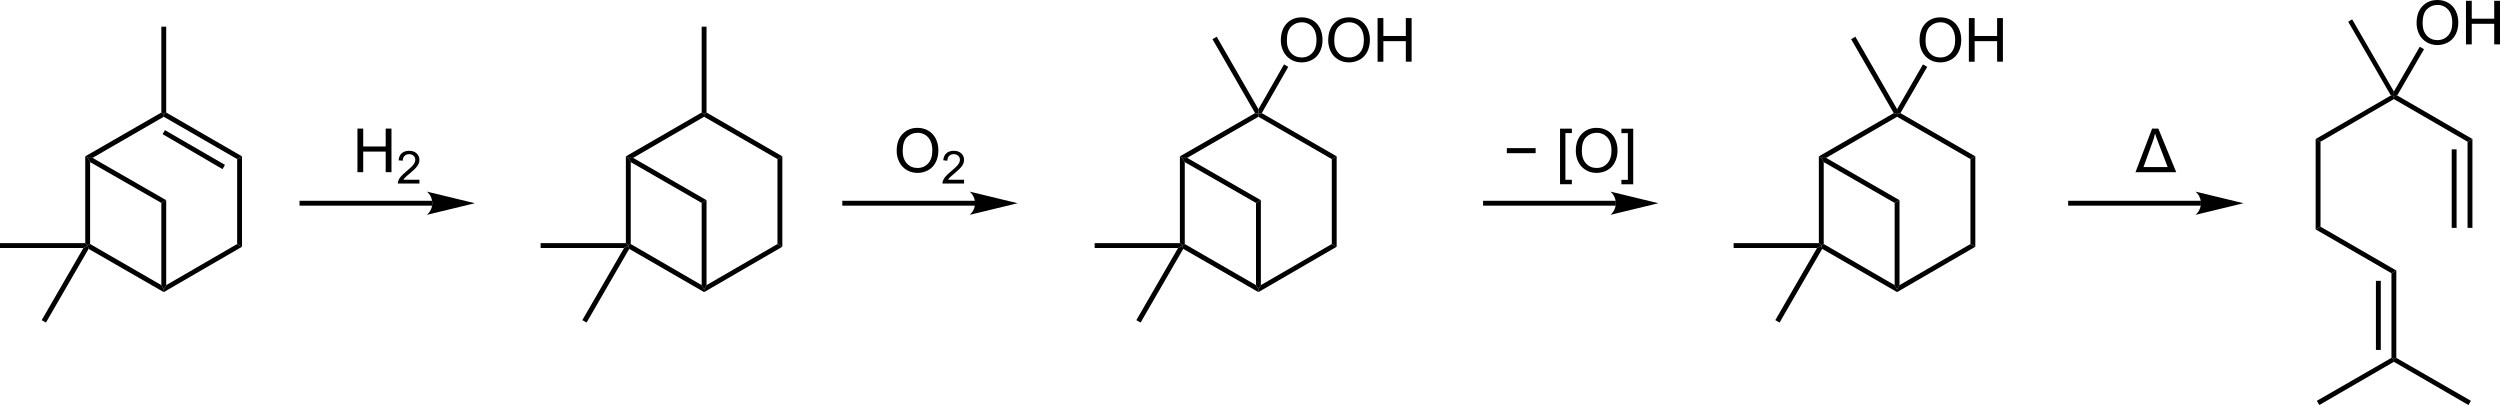 <?xml version="1.0" encoding="UTF-8" standalone="no"?>
<svg xmlns:svg="http://www.w3.org/2000/svg" xmlns="http://www.w3.org/2000/svg" version="1.0" width="4106.3" height="665.3" viewBox="0 0 4106.3 665.3" xml:space="preserve">
<g>
<polygon points="3928,587.8 3932,589.8 3932,594.3 3809.5,665.3 3807.5,661.8 3805.5,658.3 3928,587.8" />
<polygon points="4058.5,658.3 4056.5,661.8 4054.5,665.3 3932,594.3 3932,589.8 3936,587.8 4058.5,658.3" />
<polygon points="3928,448.8 3936,444.3 3936,587.8 3932,589.8 3928,587.8 3928,448.8" />
<rect width="8" height="113.5" x="3902.5" y="461.3" />
<polygon points="3803.5,376.8 3811.5,372.3 3936,444.3 3928,448.8 3803.5,376.8" />
<polygon points="3803.5,228.3 3811.5,232.8 3811.5,372.3 3803.5,376.8 3803.5,228.3" />
<polygon points="3927,156.8 3932,158.3 3932,162.8 3811.5,232.8 3803.5,228.3 3927,156.8" />
<polygon points="4061,228.3 4053,232.8 3932,162.8 3932,158.3 3937.5,156.8 4061,228.3" />
<polygon points="4061,374.3 4057,374.3 4053,374.3 4053,232.8 4061,228.3 4061,374.3" />
<rect width="8" height="129" x="4027" y="245.3" />
<polygon points="3857,35.8 3860,33.8 3863.5,31.8 3932,150.3 3932,158.3 3927,156.8 3857,35.8" />
<path d="M 3969.3,38 C 3969.3,26.1 3972.5,16.8 3978.9,10.1 C 3985.3,3.4 3993.5,1.7763568e-015 4003.6,1.7763568e-015 C 4010.2,1.7763568e-015 4016.2,1.6 4021.5,4.7 C 4026.8,7.9 4030.8,12.3 4033.6,17.9 C 4036.4,23.6 4037.8,30 4037.8,37.1 C 4037.8,44.4 4036.3,50.9 4033.4,56.6 C 4030.5,62.3 4026.3,66.7 4020.9,69.6 C 4015.5,72.5 4009.7,74 4003.5,74 C 3996.8,74 3990.7,72.4 3985.4,69.1 C 3980.1,65.8 3976.1,61.4 3973.3,55.8 C 3970.7,50.2 3969.3,44.3 3969.3,38 z M 3979.2,38.1 C 3979.2,46.7 3981.5,53.5 3986.1,58.5 C 3990.7,63.5 3996.5,65.9 4003.5,65.9 C 4010.6,65.9 4016.4,63.4 4021,58.4 C 4025.6,53.4 4027.9,46.3 4027.9,37.1 C 4027.9,31.3 4026.9,26.2 4025,21.8 C 4023,17.5 4020.2,14.1 4016.4,11.7 C 4012.6,9.3 4008.4,8.1 4003.7,8.1 C 3997,8.1 3991.3,10.4 3986.5,15 C 3981.6,19.6 3979.2,27.3 3979.2,38.1 z" />
<path d="M 4050.4,72.8 L 4050.4,1.3 L 4059.9,1.3 L 4059.9,30.7 L 4096.8,30.7 L 4096.8,1.3 L 4106.3,1.3 L 4106.3,72.9 L 4096.8,72.9 L 4096.8,39.1 L 4059.9,39.1 L 4059.9,72.9 L 4050.4,72.9 L 4050.4,72.8 z" />
<polygon points="3974.5,76.8 3981.5,80.8 3937.5,156.8 3932,158.3 3932,150.3 3974.5,76.8" />
<polygon points="148,400.8 144,403.3 140,399.3 140,256.8 144,259.3 148,266.3 148,400.8" />
<polygon points="265,468.3 269,475.3 269,479.8 145.5,408.8 144,403.3 148,400.8 265,468.3" />
<polygon points="389.5,400.8 397.5,405.3 269,479.8 269,475.3 273,468.3 389.5,400.8" />
<polygon points="389.5,261.3 397.5,256.8 397.5,405.3 389.5,400.8 389.5,261.3" />
<polygon points="269,191.8 269,187.3 273,184.8 397.5,256.8 389.5,261.3 269,191.8" />
<polygon points="267,220.3 271,213.8 369.5,270.8 365.5,277.8 267,220.3" />
<polygon points="152,259.3 144,259.3 140,256.8 265,184.8 269,187.3 269,191.8 152,259.3" />
<polygon points="265,43.8 269,43.8 273,43.8 273,184.8 269,187.3 265,184.8 265,43.8" />
<polygon points="273,328.8 265,333.3 148,266.3 144,259.3 152,259.3 273,328.8" />
<polygon points="273,468.3 269,475.3 265,468.3 265,333.3 273,328.8 273,468.3" />
<polygon points="0,407.3 0,403.3 0,399.3 140,399.3 144,403.3 137,407.3 0,407.3" />
<polygon points="75.5,529.8 72,527.8 68.5,525.8 137,407.3 144,403.3 145.5,408.8 75.5,529.8" />
<polygon points="1036,400.8 1032,403.3 1028,399.3 1028,256.8 1032,259.3 1036,266.3 1036,400.8" />
<polygon points="1152.5,468.3 1156.5,475.3 1156.5,479.8 1033.5,408.8 1032,403.3 1036,400.8 1152.5,468.3" />
<polygon points="1277,400.8 1285,405.3 1156.5,479.8 1156.5,475.3 1160.5,468.3 1277,400.8" />
<polygon points="1277,261.3 1285,256.8 1285,405.3 1277,400.8 1277,261.3" />
<polygon points="1156.5,191.8 1156.5,187.3 1160.5,184.8 1285,256.8 1277,261.3 1156.5,191.8" />
<polygon points="1040,259.3 1032,259.3 1028,256.8 1152.5,184.8 1156.5,187.3 1156.5,191.8 1040,259.3" />
<polygon points="1152.5,43.8 1156.5,43.8 1160.5,43.8 1160.5,184.8 1156.5,187.3 1152.5,184.8 1152.5,43.8" />
<polygon points="1160.5,328.8 1152.5,333.3 1036,266.3 1032,259.3 1040,259.3 1160.5,328.8" />
<polygon points="1160.5,468.3 1156.5,475.3 1152.5,468.3 1152.5,333.3 1160.5,328.8 1160.5,468.3" />
<polygon points="888,407.3 888,403.3 888,399.3 1028,399.3 1032,403.3 1025,407.3 888,407.3" />
<polygon points="963.5,529.8 960,527.8 956.5,525.8 1025,407.3 1032,403.3 1033.5,408.8 963.5,529.8" />
<polygon points="1946,400.8 1942,403.3 1938,399.3 1938,256.8 1942,259.3 1946,266.3 1946,400.8" />
<polygon points="2063,468.3 2067,475.3 2067,479.8 1943.5,408.8 1942,403.3 1946,400.8 2063,468.3" />
<polygon points="2187.5,400.8 2195.5,405.3 2067,479.8 2067,475.3 2071,468.3 2187.5,400.8" />
<polygon points="2187.5,261.3 2195.5,256.8 2195.5,405.3 2187.5,400.8 2187.5,261.3" />
<polygon points="2067,191.8 2067,187.3 2072.5,185.8 2195.5,256.8 2187.5,261.3 2067,191.8" />
<polygon points="1950,259.3 1942,259.3 1938,256.8 2061.5,185.8 2067,187.3 2067,191.8 1950,259.3" />
<polygon points="1991.5,64.3 1995,62.3 1998.5,60.3 2067,179.3 2067,187.3 2061.5,185.8 1991.5,64.3" />
<polygon points="2071,328.8 2063,333.3 1946,266.3 1942,259.3 1950,259.3 2071,328.8" />
<polygon points="2071,468.3 2067,475.3 2063,468.3 2063,333.3 2071,328.8 2071,468.3" />
<polygon points="1798,407.3 1798,403.3 1798,399.3 1938,399.3 1942,403.3 1935,407.3 1798,407.3" />
<polygon points="1873.5,529.8 1870,527.8 1866.5,525.8 1935,407.3 1942,403.3 1943.5,408.8 1873.5,529.8" />
<path d="M 2103.8,66.5 C 2103.8,54.6 2107,45.3 2113.4,38.6 C 2119.8,31.9 2128,28.5 2138.1,28.5 C 2144.7,28.5 2150.7,30.1 2156,33.2 C 2161.3,36.4 2165.4,40.8 2168.1,46.4 C 2170.9,52.1 2172.3,58.5 2172.3,65.6 C 2172.3,72.9 2170.8,79.4 2167.9,85.1 C 2165,90.8 2160.8,95.2 2155.5,98.1 C 2150.1,101 2144.3,102.5 2138.1,102.5 C 2131.4,102.5 2125.3,100.9 2120,97.6 C 2114.7,94.3 2110.7,89.9 2107.9,84.3 C 2105.2,78.7 2103.8,72.8 2103.8,66.5 z M 2113.7,66.6 C 2113.7,75.2 2116,82 2120.6,87 C 2125.2,92 2131,94.4 2138,94.4 C 2145.1,94.4 2150.9,91.9 2155.5,86.9 C 2160.1,81.9 2162.4,74.8 2162.4,65.6 C 2162.4,59.8 2161.4,54.7 2159.5,50.3 C 2157.5,46 2154.7,42.6 2150.9,40.2 C 2147.1,37.8 2142.9,36.6 2138.2,36.6 C 2131.5,36.6 2125.8,38.9 2121,43.5 C 2116.1,48.1 2113.7,55.8 2113.7,66.6 z" />
<path d="M 2181.6,66.5 C 2181.6,54.6 2184.8,45.3 2191.2,38.6 C 2197.6,31.9 2205.8,28.5 2215.9,28.5 C 2222.5,28.5 2228.5,30.1 2233.8,33.2 C 2239.1,36.4 2243.1,40.8 2245.9,46.4 C 2248.7,52.1 2250.1,58.5 2250.1,65.6 C 2250.1,72.9 2248.6,79.4 2245.7,85.1 C 2242.8,90.8 2238.6,95.2 2233.2,98.1 C 2227.8,101 2222,102.5 2215.8,102.5 C 2209.1,102.5 2203,100.9 2197.7,97.6 C 2192.4,94.3 2188.4,89.9 2185.6,84.3 C 2183,78.7 2181.6,72.8 2181.6,66.5 z M 2191.5,66.6 C 2191.5,75.2 2193.8,82 2198.4,87 C 2203,92 2208.8,94.4 2215.8,94.4 C 2222.9,94.4 2228.7,91.9 2233.3,86.9 C 2237.9,81.9 2240.2,74.8 2240.2,65.6 C 2240.2,59.8 2239.2,54.7 2237.3,50.3 C 2235.3,46 2232.5,42.6 2228.7,40.2 C 2224.9,37.8 2220.7,36.6 2216,36.6 C 2209.3,36.6 2203.6,38.9 2198.8,43.5 C 2193.9,48.1 2191.5,55.8 2191.5,66.6 z" />
<path d="M 2262.7,101.3 L 2262.7,29.7 L 2272.2,29.7 L 2272.2,59.1 L 2309.1,59.1 L 2309.1,29.7 L 2318.6,29.7 L 2318.6,101.3 L 2309.1,101.3 L 2309.1,67.6 L 2272.2,67.6 L 2272.2,101.4 L 2262.7,101.4 L 2262.7,101.3 z" />
<polygon points="2109,105.8 2116,109.8 2072.5,185.8 2067,187.3 2067,179.3 2109,105.8" />
<polygon points="2995.5,400.8 2991.5,403.3 2987.5,399.3 2987.5,256.8 2991.5,259.3 2995.5,266.3 2995.5,400.8" />
<polygon points="3112,468.3 3116,475.3 3116,479.8 2993,408.8 2991.5,403.3 2995.5,400.8 3112,468.3" />
<polygon points="3236.5,400.8 3244.5,405.3 3116,479.8 3116,475.3 3120,468.3 3236.5,400.8" />
<polygon points="3236.5,261.3 3244.5,256.8 3244.5,405.3 3236.5,400.8 3236.5,261.3" />
<polygon points="3116,191.8 3116,187.3 3121.5,185.8 3244.5,256.8 3236.5,261.3 3116,191.8" />
<polygon points="2999.5,259.3 2991.5,259.3 2987.5,256.8 3110.5,185.8 3116,187.3 3116,191.8 2999.5,259.3" />
<polygon points="3040.5,64.3 3044,62.3 3047.5,60.3 3116,179.3 3116,187.3 3110.5,185.8 3040.5,64.3" />
<polygon points="3120,328.8 3112,333.3 2995.5,266.3 2991.5,259.3 2999.5,259.3 3120,328.8" />
<polygon points="3120,468.3 3116,475.3 3112,468.3 3112,333.3 3120,328.8 3120,468.3" />
<polygon points="2847.5,407.3 2847.5,403.3 2847.5,399.3 2987.5,399.3 2991.5,403.3 2984.5,407.3 2847.5,407.3" />
<polygon points="2923,529.8 2919.5,527.8 2916,525.8 2984.5,407.3 2991.5,403.3 2993,408.8 2923,529.8" />
<path d="M 3152.9,66.5 C 3152.9,54.6 3156.1,45.3 3162.5,38.6 C 3168.9,31.9 3177.1,28.5 3187.2,28.5 C 3193.8,28.5 3199.8,30.1 3205.1,33.2 C 3210.4,36.4 3214.4,40.8 3217.2,46.4 C 3220,52.1 3221.4,58.5 3221.4,65.6 C 3221.4,72.9 3219.9,79.4 3217,85.1 C 3214.1,90.8 3209.9,95.2 3204.5,98.1 C 3199.1,101 3193.3,102.5 3187.1,102.5 C 3180.4,102.5 3174.3,100.9 3169,97.6 C 3163.7,94.3 3159.7,89.9 3156.9,84.3 C 3154.2,78.7 3152.9,72.8 3152.9,66.5 z M 3162.7,66.6 C 3162.7,75.2 3165,82 3169.6,87 C 3174.2,92 3180,94.4 3187,94.4 C 3194.1,94.4 3199.9,91.9 3204.5,86.9 C 3209.1,81.9 3211.4,74.8 3211.4,65.6 C 3211.4,59.8 3210.4,54.7 3208.5,50.3 C 3206.5,46 3203.7,42.6 3199.9,40.2 C 3196.1,37.8 3191.9,36.6 3187.2,36.6 C 3180.5,36.6 3174.8,38.9 3170,43.5 C 3165.1,48.1 3162.7,55.8 3162.7,66.6 z" />
<path d="M 3233.9,101.3 L 3233.9,29.7 L 3243.4,29.7 L 3243.4,59.1 L 3280.3,59.1 L 3280.3,29.7 L 3289.8,29.7 L 3289.8,101.3 L 3280.3,101.3 L 3280.3,67.6 L 3243.4,67.6 L 3243.4,101.4 L 3233.9,101.4 L 3233.9,101.3 z" />
<polygon points="3158.5,105.8 3165.5,109.8 3121.5,185.8 3116,187.3 3116,179.3 3158.5,105.8" />
<line fill="none" stroke="#000000" stroke-width="6.4" x1="710" y1="333.8" x2="492" y2="333.8" style="fill:none;stroke:#000000;stroke-width:8" />
<path d="M 780,333.8 L 701.1,314.7 C 706.8,319.4 710,326.5 710,333.8 C 710,341.2 706.7,348.2 701.1,352.9 L 780,333.8 z" />
<line fill="none" stroke="#000000" stroke-width="6.4" x1="1601.5" y1="333.8" x2="1383.5" y2="333.8" style="fill:none;stroke:#000000;stroke-width:8" />
<path d="M 1671.5,333.8 L 1592.6,314.7 C 1598.3,319.4 1601.5,326.5 1601.5,333.8 C 1601.5,341.2 1598.2,348.2 1592.6,352.9 L 1671.5,333.8 z" />
<line fill="none" stroke="#000000" stroke-width="6.4" x1="2654" y1="333.8" x2="2436" y2="333.8" style="fill:none;stroke:#000000;stroke-width:8" />
<path d="M 2724,333.8 L 2645.1,314.7 C 2650.8,319.4 2654,326.5 2654,333.8 C 2654,341.2 2650.7,348.2 2645.1,352.9 L 2724,333.8 z" />
<line fill="none" stroke="#000000" stroke-width="6.4" x1="3615" y1="333.8" x2="3397" y2="333.8" style="fill:none;stroke:#000000;stroke-width:8" />
<path d="M 3685,333.8 L 3606.1,314.7 C 3611.8,319.4 3615,326.5 3615,333.8 C 3615,341.2 3611.7,348.2 3606.1,352.9 L 3685,333.8 z" />
<path d="M 587.1,282.8 L 587.1,211.2 L 596.6,211.2 L 596.6,240.6 L 633.5,240.6 L 633.5,211.2 L 643,211.2 L 643,282.8 L 633.5,282.8 L 633.5,249 L 596.6,249 L 596.6,282.8 L 587.1,282.8 z" />
<path d="M 688.9,295.2 L 688.9,301.5 L 653.4,301.5 C 653.4,299.9 653.6,298.4 654.2,296.9 C 655.1,294.5 656.6,292.1 658.6,289.8 C 660.6,287.5 663.5,284.8 667.2,281.7 C 673,276.9 677,273.1 679,270.4 C 681.1,267.6 682.1,265 682.1,262.5 C 682.1,259.9 681.2,257.7 679.3,255.9 C 677.4,254.1 675,253.2 672,253.2 C 668.8,253.2 666.3,254.2 664.4,256.1 C 662.5,258 661.5,260.6 661.5,264 L 654.7,263.3 C 655.2,258.2 656.9,254.4 659.9,251.7 C 662.9,249 667,247.7 672.1,247.7 C 677.3,247.7 681.3,249.1 684.4,252 C 687.4,254.9 688.9,258.4 688.9,262.6 C 688.9,264.7 688.5,266.9 687.6,268.9 C 686.7,271 685.3,273.2 683.2,275.5 C 681.2,277.8 677.8,280.9 673,284.9 C 669,288.2 666.5,290.5 665.4,291.6 C 664.3,292.7 663.3,294 662.6,295.2 L 688.9,295.2 z" />
<path d="M 1472.8,248 C 1472.8,236.1 1476,226.8 1482.4,220.1 C 1488.8,213.4 1497,210 1507.1,210 C 1513.7,210 1519.7,211.6 1525,214.7 C 1530.3,217.9 1534.3,222.3 1537.1,227.9 C 1539.9,233.6 1541.3,240 1541.3,247.1 C 1541.3,254.4 1539.8,260.9 1536.9,266.6 C 1534,272.3 1529.8,276.7 1524.5,279.6 C 1519.1,282.5 1513.3,284 1507.1,284 C 1500.4,284 1494.3,282.4 1489,279.1 C 1483.7,275.8 1479.7,271.4 1476.9,265.8 C 1474.2,260.2 1472.8,254.3 1472.8,248 z M 1482.7,248.1 C 1482.7,256.7 1485,263.5 1489.6,268.5 C 1494.2,273.5 1500,275.9 1507,275.9 C 1514.1,275.9 1519.9,273.4 1524.5,268.4 C 1529.1,263.4 1531.4,256.3 1531.4,247.1 C 1531.4,241.3 1530.4,236.2 1528.5,231.8 C 1526.5,227.5 1523.7,224.1 1519.9,221.7 C 1516.1,219.3 1511.9,218.1 1507.2,218.1 C 1500.5,218.1 1494.8,220.4 1490,225 C 1485.1,229.6 1482.7,237.3 1482.7,248.1 z" />
<path d="M 1583.5,295.2 L 1583.5,301.5 L 1548,301.5 C 1548,299.9 1548.2,298.4 1548.8,296.9 C 1549.7,294.5 1551.2,292.1 1553.2,289.8 C 1555.2,287.5 1558.1,284.8 1561.8,281.7 C 1567.6,276.9 1571.6,273.1 1573.6,270.4 C 1575.7,267.6 1576.7,265 1576.7,262.5 C 1576.7,259.9 1575.8,257.7 1573.9,255.9 C 1572,254.1 1569.6,253.2 1566.6,253.2 C 1563.4,253.2 1560.9,254.2 1559,256.1 C 1557.1,258 1556.1,260.6 1556.1,264 L 1549.3,263.3 C 1549.8,258.2 1551.5,254.4 1554.5,251.7 C 1557.5,249 1561.6,247.7 1566.7,247.7 C 1571.9,247.7 1575.9,249.1 1579,252 C 1582,254.9 1583.5,258.4 1583.5,262.6 C 1583.5,264.7 1583.1,266.9 1582.2,268.9 C 1581.3,271 1579.9,273.2 1577.8,275.5 C 1575.8,277.8 1572.4,280.9 1567.6,284.9 C 1563.6,288.2 1561.1,290.5 1560,291.6 C 1558.9,292.7 1557.9,294 1557.2,295.2 L 1583.5,295.2 z" />
<path d="M 2522.3,251.6 L 2475,251.6 L 2475,243.3 L 2522.3,243.3 L 2522.3,251.6 z" />
<path d="M 2562.4,302.7 L 2562.4,211.3 L 2581.8,211.3 L 2581.8,218.6 L 2571.2,218.6 L 2571.2,295.3 L 2581.8,295.3 L 2581.8,302.6 L 2562.4,302.6 L 2562.4,302.7 z" />
<path d="M 2588.3,248 C 2588.3,236.1 2591.5,226.8 2597.9,220.1 C 2604.3,213.4 2612.5,210 2622.6,210 C 2629.2,210 2635.2,211.6 2640.5,214.7 C 2645.8,217.9 2649.8,222.3 2652.6,227.9 C 2655.4,233.6 2656.8,240 2656.8,247.1 C 2656.8,254.4 2655.3,260.9 2652.4,266.6 C 2649.5,272.3 2645.3,276.7 2639.9,279.6 C 2634.5,282.5 2628.7,284 2622.5,284 C 2615.8,284 2609.7,282.4 2604.4,279.1 C 2599.1,275.8 2595.1,271.4 2592.3,265.8 C 2589.7,260.2 2588.3,254.3 2588.3,248 z M 2598.2,248.1 C 2598.2,256.7 2600.5,263.5 2605.1,268.5 C 2609.7,273.5 2615.5,275.9 2622.5,275.9 C 2629.6,275.9 2635.4,273.4 2640,268.4 C 2644.6,263.4 2646.9,256.3 2646.9,247.1 C 2646.9,241.3 2645.9,236.2 2644,231.8 C 2642,227.5 2639.2,224.1 2635.4,221.7 C 2631.6,219.3 2627.4,218.1 2622.7,218.1 C 2616,218.1 2610.3,220.4 2605.5,225 C 2600.6,229.6 2598.2,237.3 2598.2,248.1 z" />
<path d="M 2682.6,302.7 L 2663.2,302.7 L 2663.2,295.4 L 2673.8,295.4 L 2673.8,218.7 L 2663.2,218.7 L 2663.2,211.4 L 2682.6,211.4 L 2682.6,302.7 z" />
<path d="M 3507.6,282.8 L 3534.9,211.2 L 3545.1,211.2 L 3574.5,282.8 L 3507.6,282.8 z M 3520.7,274.4 L 3560.4,274.4 L 3544.8,233.6 C 3542.5,227.7 3540.8,222.8 3539.7,219.2 C 3538.8,223.5 3537.6,227.9 3535.9,232.5 L 3520.7,274.4 z" />
</g>
</svg>

